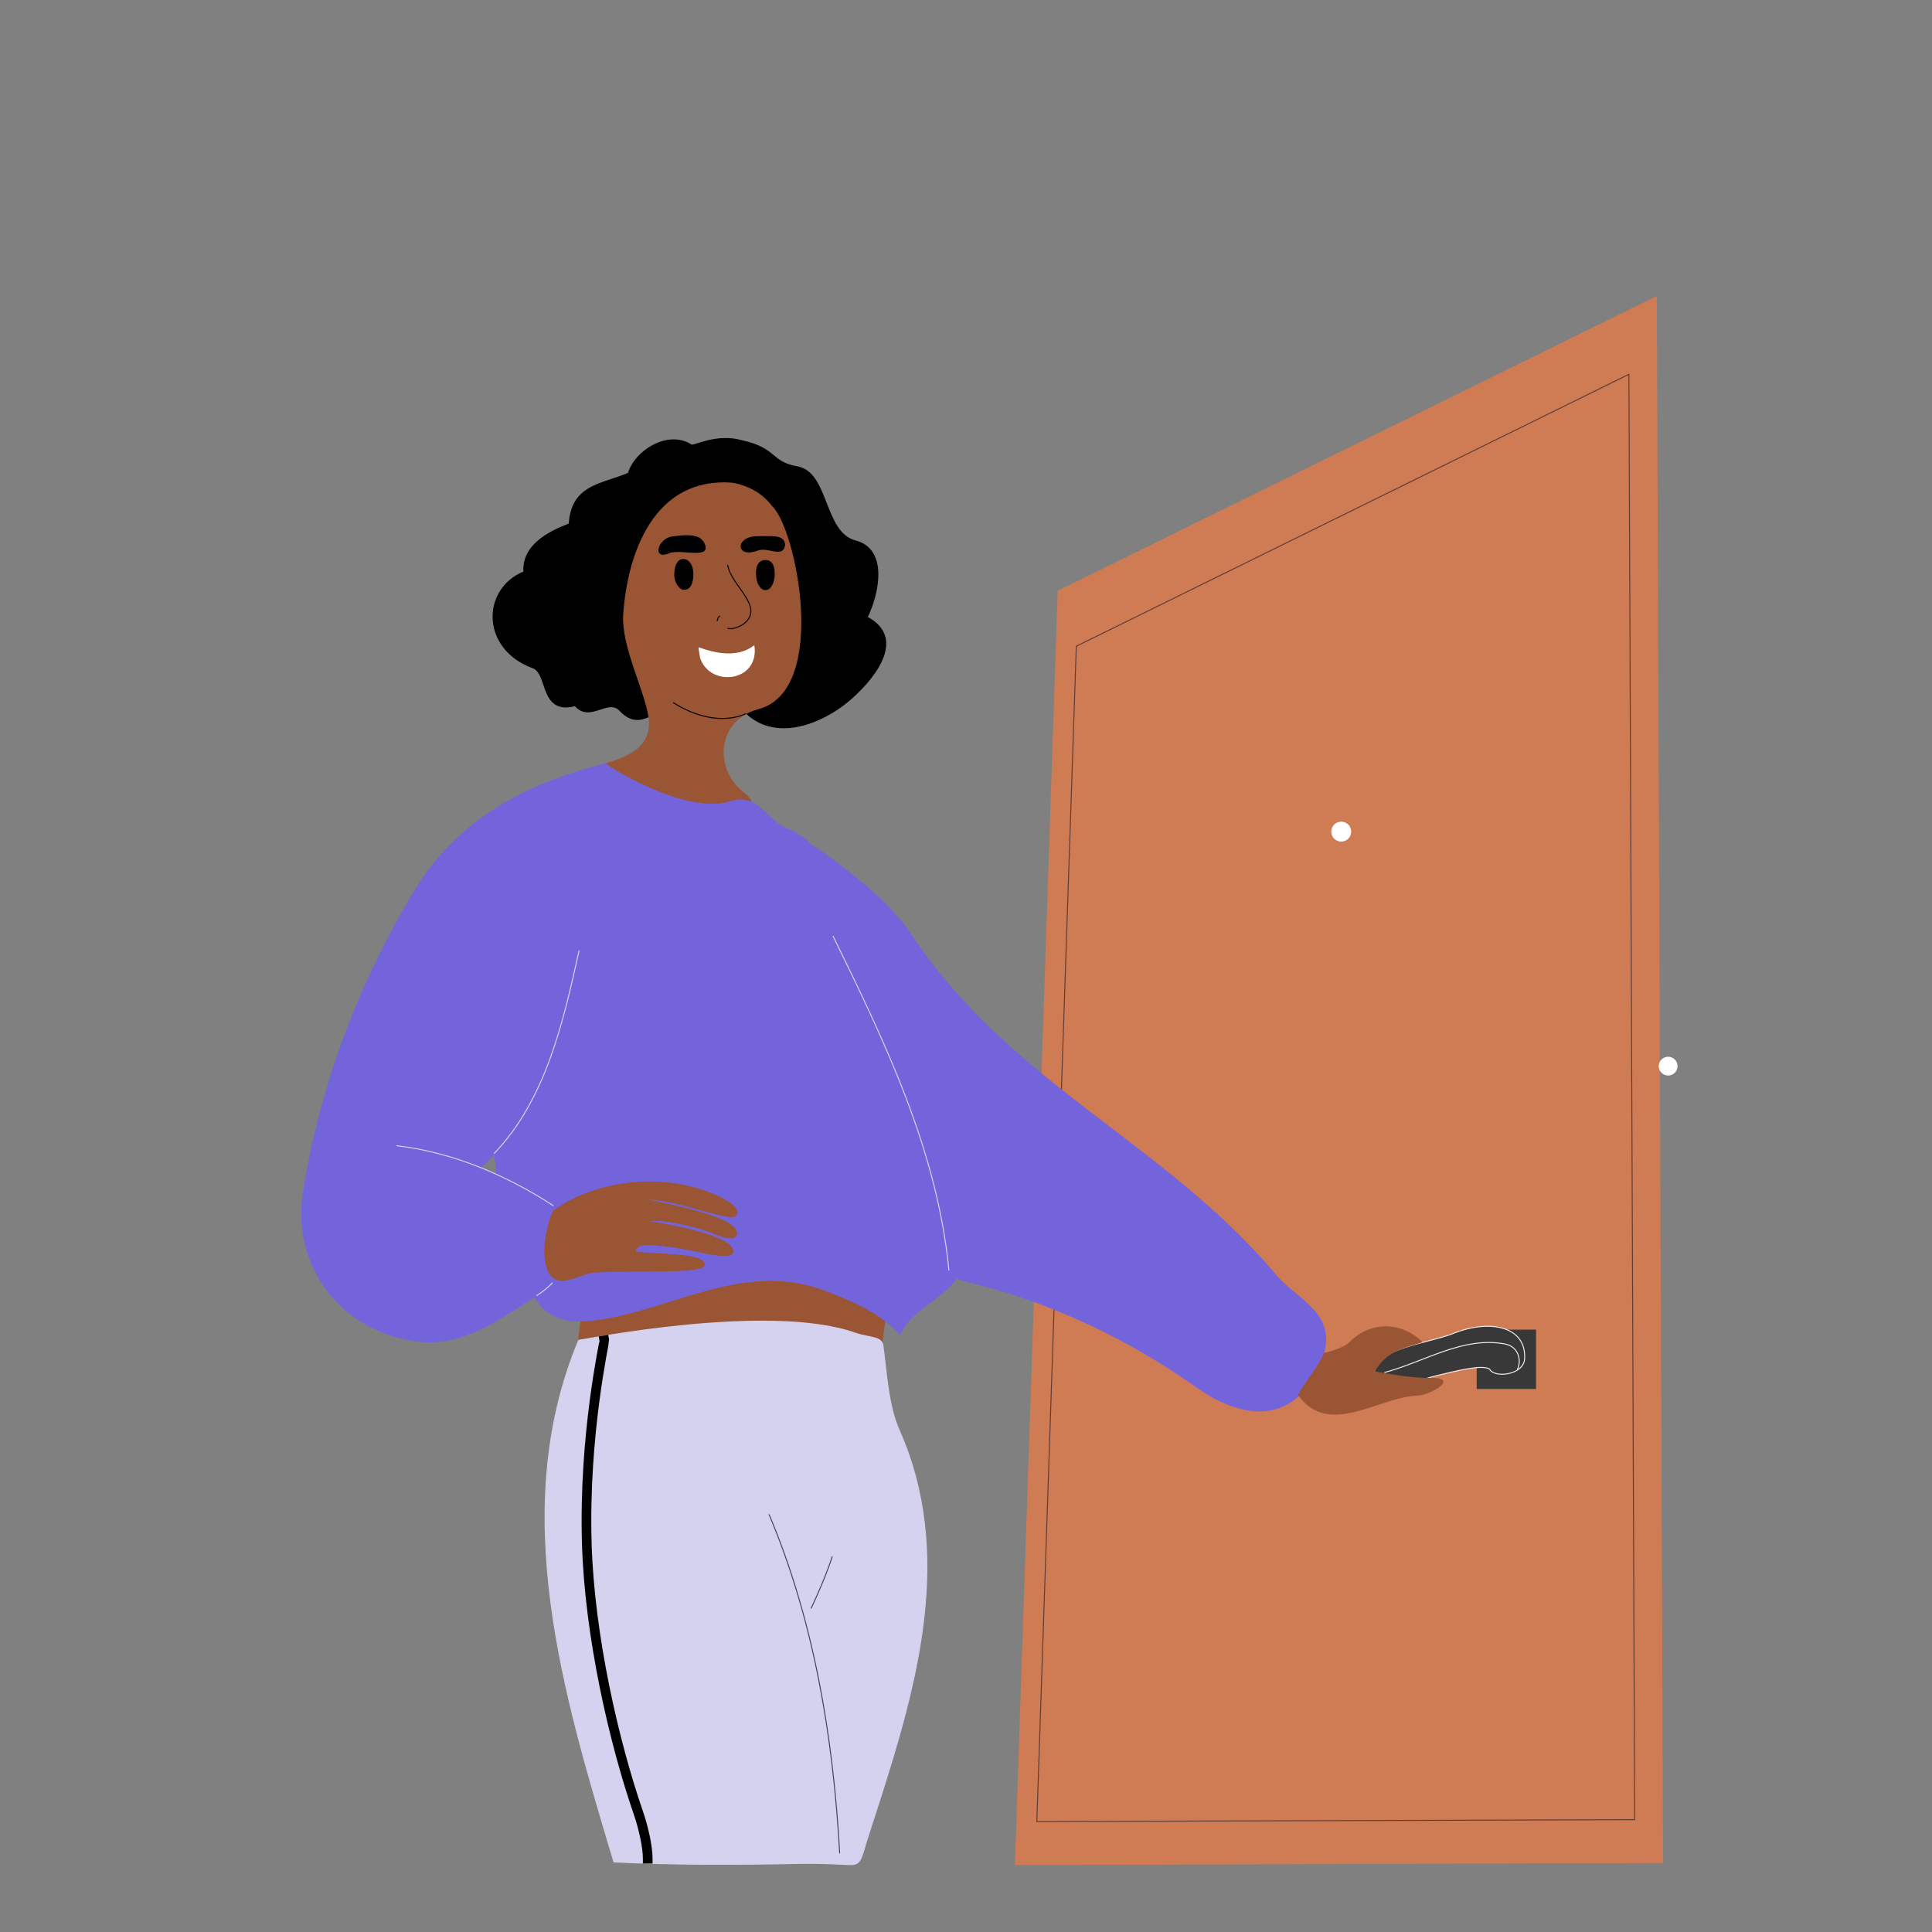 <?xml version="1.0" encoding="UTF-8"?> <svg xmlns:xlink="http://www.w3.org/1999/xlink" xmlns="http://www.w3.org/2000/svg" viewBox="0,0,2000,2000" style="enable-background:new 0 0 2000 2000;" version="1.1"><rect x="0" y="0" width="2000" height="2000" fill="#808080" stroke="none"/><defs></defs><g id="layer0"><path d="M1094.92,611.564L1715.13,306.382L1721.63,1928.56C1721.63,1928.56 1050.62,1930.74 1050.62,1930.74L1094.92,611.564Z" fill="#CF7B53"></path></g><g id="layer1"><path d="M1114.19,668.958L1686.24,387.472L1692.23,1883.7C1692.23,1883.7 1073.33,1885.71 1073.33,1885.71L1114.19,668.958Z" stroke="#5F3C36" stroke-width="1" stroke-linecap="round" fill="#CF7B53" stroke-linejoin="round"></path><path d="M1736.09,1103.66C1736.09,1108.76 1731.95,1112.89 1726.85,1112.89C1721.75,1112.89 1717.62,1108.76 1717.62,1103.66C1717.62,1098.56 1721.75,1094.43 1726.85,1094.43C1731.95,1094.43 1736.09,1098.56 1736.09,1103.66Z" stroke="#FFFFFF" stroke-width="1" fill="#FFFFFF"></path><path d="M1398.27,860.91C1398.27,866.342 1393.86,870.746 1388.43,870.746C1383,870.746 1378.6,866.342 1378.6,860.91C1378.6,855.478 1383,851.074 1388.43,851.074C1393.86,851.074 1398.27,855.478 1398.27,860.91Z" stroke="#FFFFFF" stroke-width="0.996" fill="#FFFFFF"></path></g><g id="layer2"><path d="M1529.18,1376.93L1589.61,1376.93L1589.61,1437.36L1529.18,1437.36L1529.18,1376.93Z" stroke="#383838" stroke-width="1" fill="#383838"></path><path d="M1578.25,1407.01C1580.51,1372.63 1541.75,1365.4 1504.58,1380.33C1476.67,1391.54 1415.53,1395.92 1423.62,1426.77C1429.5,1450.83 1457.48,1431.11 1486.27,1424.28C1507.67,1419.2 1533.64,1412.34 1542.05,1417.23C1546.16,1426.68 1576.75,1423.97 1578.25,1407.01Z" stroke="#F2ECE6" stroke-width="1" stroke-linecap="round" fill="#383838" stroke-linejoin="round"></path></g><g id="layer3"><path d="M715.644,460.654C691.761,445.099 657.393,466.5 650.523,489.904C623.359,501.639 591.858,501.481 589.264,542.332C567.362,550.756 540.604,564.686 542.355,592.001C498.8,609.855 497.844,671.558 551.737,691.338C567.792,697.231 558.622,739.831 595.335,730.522C610.842,748.142 629.298,722.299 641.693,735.488C664.191,759.43 678.943,729.171 701.847,733.833C722.545,738.046 747.746,711.55 769.176,734.937C801.36,770.06 851.474,748.274 878.447,725.555C901.193,706.397 940.719,662.104 897.763,638.91C909.684,614.213 919.188,568.683 885.622,559.992C852.21,551.342 858.052,489.149 825.467,483.281C796.851,478.128 804.836,464.419 768.072,456.239C741.43,448.7 718.403,462.31 715.644,460.654Z" stroke="#000000" stroke-width="1" stroke-linecap="round" fill="#000000" stroke-linejoin="round"></path></g><g id="layer4"><path d="M798.698,524.056C823.642,546.27 858.059,714.228 785.019,733.645C741.056,745.333 738.342,796.23 769.164,820.253C794.305,839.848 758.525,841.395 746.937,841.975C700.221,844.315 633.028,847.486 617.616,793.48C644.345,785.75 677.405,777.152 671.668,741.448C667.059,712.765 643.312,668.374 645.676,635.453C650.194,572.537 677.47,494.466 757.45,500.123C765.901,501.253 786.18,506.799 798.698,524.056Z" stroke="#995534" stroke-width="1" stroke-linecap="round" fill="#995534" stroke-linejoin="round"></path><path d="M602.556,1345.9C603.078,1364.1 598.207,1384.01 598.937,1393.63C676.694,1386.37 748.705,1374.34 827.114,1380.69C856.363,1383.06 886.094,1399.38 912.525,1398.32C912.89,1371.47 926.707,1347.54 898.476,1322.49C819.776,1252.63 601.974,1342.99 602.556,1345.9Z" stroke="#995534" stroke-width="1" stroke-linecap="round" fill="#995534" stroke-linejoin="round"></path></g><g id="layer5"><path d="M626.745,790.762C547.52,810.274 474.665,847.129 429.292,922.192C371.484,1017.83 330.677,1125.98 313.846,1236.16C302.972,1307.35 349.946,1377.67 431.99,1388.29C485.286,1395.19 527.159,1356.76 567.396,1333.81C542.11,1306.62 555.052,1254.8 585.198,1235.08C556.655,1228.35 524.076,1220.17 497.326,1208.71C589.511,1126.86 611.542,986.091 636.448,872.561C642.071,846.927 625.666,793.999 626.745,790.762Z" stroke="#7464DC" stroke-width="1" stroke-linecap="round" fill="#7464DC" stroke-linejoin="round"></path><path d="M626.879,790.872C561.341,942.04 470.639,1117.73 530.652,1279.4C543.711,1314.58 546.226,1372.67 607.341,1367.29C690.481,1359.98 767.365,1302.16 855.104,1336.03C882.801,1346.72 911.685,1358.8 931.792,1381.45C943.911,1349.77 999.536,1336.37 992.553,1306.53C979.665,1251.46 965.31,1195.34 944.77,1141.95C923.046,1085.48 896.983,1034.47 871.621,976.773C853.776,936.176 870.51,880.085 813.81,857.611C793.091,849.399 785.001,820.509 755.999,829.885C710.221,844.686 629.239,793.822 626.879,790.872Z" stroke="#7464DC" stroke-width="1" stroke-linecap="round" fill="#7464DC" stroke-linejoin="round"></path><path d="M832.459,870.005C851.64,946.382 885.385,1012.84 916.112,1090.41C946.835,1167.97 919.094,1307.2 1001.74,1326.83C1087.6,1347.22 1168.48,1386 1238.91,1435.95C1277.43,1463.26 1330.5,1478.96 1361.41,1422.14C1394.1,1362.07 1345.26,1349.14 1320.75,1320.01C1205.51,1183.01 1045.03,1121.82 942.633,966.897C912.361,921.094 836.794,871.922 832.459,870.005Z" stroke="#7464DC" stroke-width="1" stroke-linecap="round" fill="#7464DC" stroke-linejoin="round"></path><path d="M599.088,1387.45C524.906,1564.7 584.707,1757.44 635.523,1927.45C695.653,1930.56 763.997,1930.33 824.045,1929.08C853.135,1928.48 867.619,1929.91 881.271,1930.28C891.928,1930.04 891.761,1922.23 898.229,1902.18C901.968,1890.59 905.767,1878.89 909.549,1867.1C949.488,1742.63 987.44,1608.01 930.736,1480.3C919.195,1454.31 917.803,1419.89 913.984,1392.58C912.675,1383.22 899.05,1384.92 885.628,1380.15C795.791,1348.26 602.7,1387.45 599.088,1387.45Z" stroke="#D4D2EE" stroke-width="1" stroke-linecap="round" fill="#D4D2EE" stroke-linejoin="round"></path></g><g id="layer6"><path d="M599.414,984.192C583.231,1057.35 565.222,1138.01 511.657,1193.96" stroke="#D4D2EE" stroke-width="1" stroke-linecap="round" fill="none" stroke-linejoin="round"></path><path d="M410.751,1186.05C469.982,1193.01 525.53,1217.43 572.655,1248" stroke="#D4D2EE" stroke-width="1" stroke-linecap="round" fill="none" stroke-linejoin="round"></path><path d="M862.446,969.21C916.127,1078.73 970.416,1191.47 982.299,1314.94" stroke="#D4D2EE" stroke-width="1" stroke-linecap="round" fill="none" stroke-linejoin="round"></path><path d="M796.23,1567.98C842.775,1678.21 862.6,1798.86 869.214,1918.16" stroke="#404459" stroke-width="1" stroke-linecap="round" fill="none" stroke-linejoin="round"></path><path d="M839.74,1664.82C847.831,1647.48 855.481,1629.75 861.494,1611.49" stroke="#404459" stroke-width="1" stroke-linecap="round" fill="none" stroke-linejoin="round"></path><path d="M625.585,1387.53C625.899,1389.39 604.134,1484.69 607.433,1597.56C610.248,1693.91 635.817,1804.26 660.815,1876.62C666.34,1892.61 670.526,1912.14 670.515,1924.11" stroke="#000000" stroke-width="10" stroke-linecap="square" fill="none" stroke-linejoin="round"></path><path d="M555.716,1341.12C561.397,1337.43 567.013,1333.18 571.695,1328.17" stroke="#D4D2EE" stroke-width="1" stroke-linecap="round" fill="none" stroke-linejoin="round"></path><path d="M1433.38,1420.77C1475.02,1409.53 1514.46,1383.25 1557.74,1391.24C1572.4,1393.95 1575.23,1408.88 1570.78,1417.67" stroke="#F2ECE6" stroke-width="1" stroke-linecap="round" fill="none" stroke-linejoin="round"></path></g><g id="layer7"><path d="M717.24,593.586C717.462,605.415 713.29,610.074 708.204,610.074C703.117,610.074 698.29,602.127 698.474,594.452C698.724,583.974 702.424,579.178 707.51,579.178C712.597,579.178 717.073,584.662 717.24,593.586Z" stroke="#000000" stroke-width="1" fill="#000000"></path><path d="M801.503,593.744C801.669,602.814 797.553,610.405 792.466,610.405C787.38,610.405 783.311,603.855 783.083,593.744C782.862,583.98 787.206,580.202 792.293,580.202C797.38,580.202 801.309,583.109 801.503,593.744Z" stroke="#000000" stroke-width="1" fill="#000000"></path><path d="M725.165,680.689C734.969,711.337 785.47,705.687 780.513,668.778C763.95,681.427 741.557,677.156 723.628,670.696C723.628,670.696 724.396,676.461 725.165,680.689Z" stroke="#FFFFFF" stroke-width="1" stroke-linecap="round" fill="#FFFFFF" stroke-linejoin="round"></path><path d="M695.535,555.912C681.499,557.933 675.444,579.621 692.571,572.269C704.542,567.131 738.451,579.849 728.124,561.351C723.011,552.193 706.035,554.453 695.535,555.912Z" stroke="#000000" stroke-width="1" stroke-linecap="round" fill="#000000" stroke-linejoin="round"></path><path d="M783.537,555.648C761.191,555.787 762.236,577.927 784.203,569.471C794.94,565.338 810.564,577.67 812.184,564.129C811.999,553.422 798.006,555.719 783.537,555.648Z" stroke="#000000" stroke-width="1" stroke-linecap="round" fill="#000000" stroke-linejoin="round"></path><path d="M753.382,585.242C756.812,606.479 791.932,627.871 770.324,645.496C766.936,648.26 757.529,652.288 753.441,650.341" stroke="#000000" stroke-width="1" stroke-linecap="round" fill="none" stroke-linejoin="round"></path><path d="M745.03,637.897C743.152,638.644 743.057,640.868 742.486,642.475" stroke="#000000" stroke-width="1" stroke-linecap="round" fill="none" stroke-linejoin="round"></path><path d="M697.169,727.469C718.492,741.201 747.278,749.553 771.735,739.047" stroke="#000000" stroke-width="1" stroke-linecap="round" fill="none" stroke-linejoin="round"></path></g><g id="layer8"><path d="M573.659,1253.01C617.014,1222.61 682.618,1214 735.988,1235.45C747.616,1240.12 765.816,1249.19 762.463,1256.45C760.31,1268.43 703.52,1239.97 664.952,1241.45C699.037,1247.3 766.23,1261.89 762.376,1277.65C759.809,1288.14 735.262,1274.01 721.672,1270.83C707.931,1267.61 684.915,1261.09 669.337,1264.17C700.324,1268.52 759.11,1280.83 758.608,1295.26C758.211,1306.68 714.39,1292.1 691.264,1290.09C681.136,1289.21 658.513,1284.16 657.378,1296.07C677.057,1298.93 727.735,1297.22 728.993,1308.41C733.452,1319.01 656.046,1314.3 615.007,1316.91C598.68,1317.95 570.491,1341.55 564.659,1305.06C561.206,1283.45 571.267,1254.61 573.659,1253.01Z" stroke="#995534" stroke-width="1" stroke-linecap="round" fill="#995534" stroke-linejoin="round"></path><path d="M1371.09,1400.81C1364.23,1416.33 1351.86,1430.23 1344.22,1443.88C1375.18,1488.18 1428.14,1445.14 1467.55,1444.22C1479.06,1443.95 1509.63,1427.11 1483.4,1427C1461.72,1426.91 1443.36,1424.02 1422.53,1419.96C1434.37,1397.89 1455.68,1394.42 1471.78,1389.22C1452.31,1369.99 1420.46,1366.51 1397.27,1389.79C1390.79,1396.3 1372.12,1401.16 1371.09,1400.81Z" stroke="#995534" stroke-width="1" stroke-linecap="round" fill="#995534" stroke-linejoin="round"></path></g></svg> 